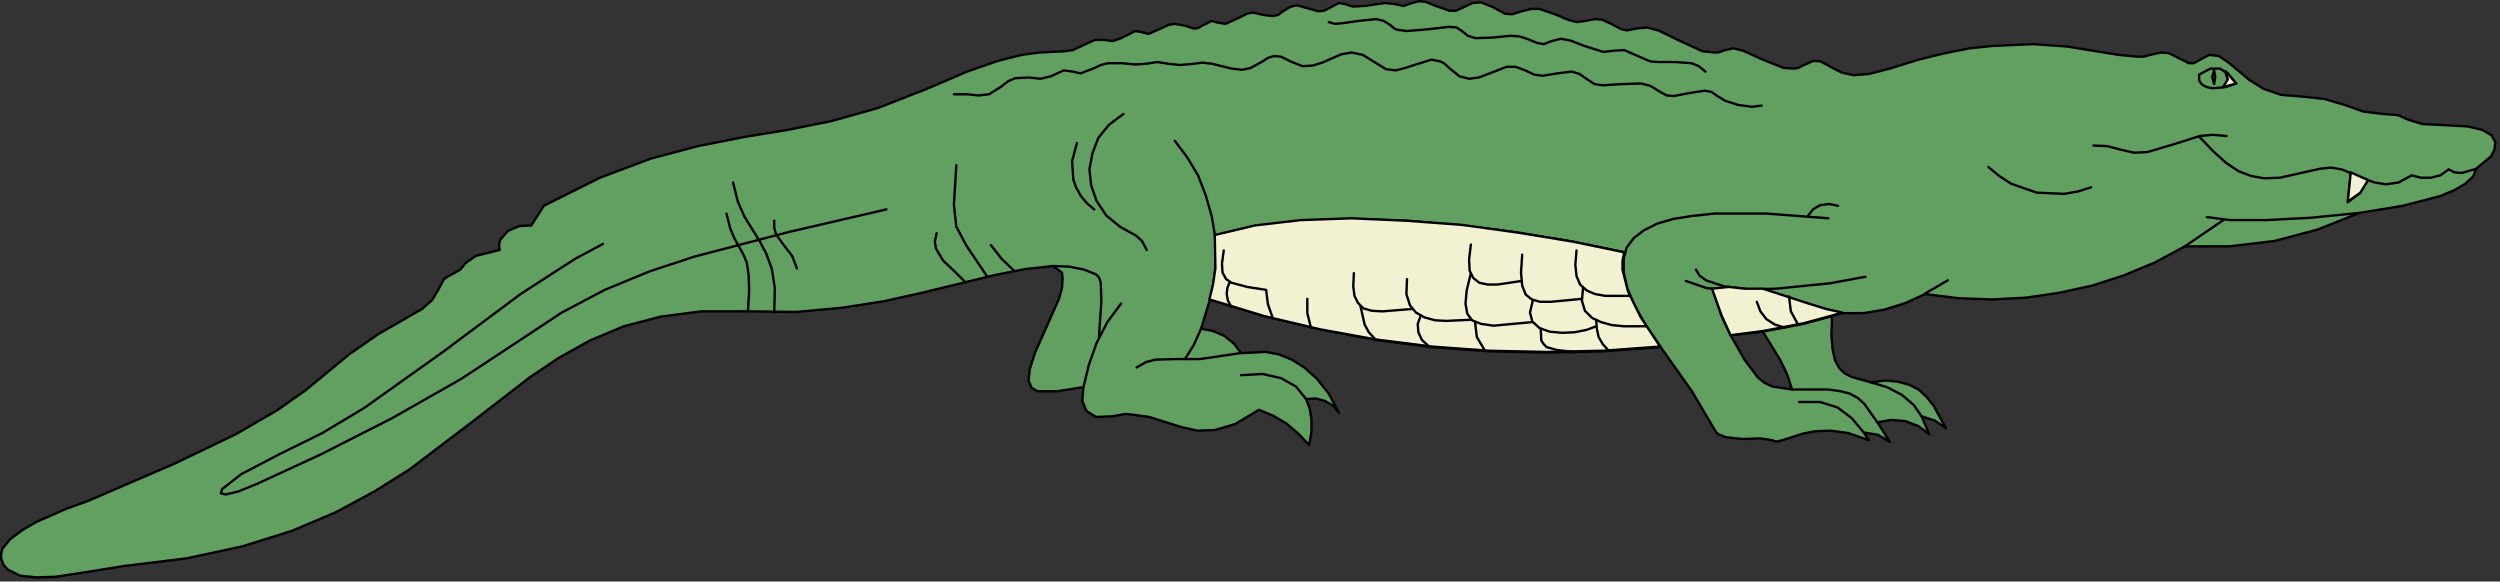 <?xml version="1.0" encoding="UTF-8" standalone="no"?>
<svg
   xmlns:dc="http://purl.org/dc/elements/1.1/"
   xmlns:cc="http://creativecommons.org/ns#"
   xmlns:rdf="http://www.w3.org/1999/02/22-rdf-syntax-ns#"
   xmlns:svg="http://www.w3.org/2000/svg"
   xmlns="http://www.w3.org/2000/svg"
   xmlns:sodipodi="http://sodipodi.sourceforge.net/DTD/sodipodi-0.dtd"
   xmlns:inkscape="http://www.inkscape.org/namespaces/inkscape"
   version="1.0"
   width="73.854mm"
   height="17.18mm"
   id="svg172"
   sodipodi:docname="CS000339.WMF">
  <rect width="100%" height="100%" fill="#333333" stroke="none"/>
  <sodipodi:namedview
     pagecolor="#ffffff"
     bordercolor="#666666"
     borderopacity="1"
     objecttolerance="10"
     gridtolerance="10"
     guidetolerance="10"
     inkscape:pageopacity="0"
     inkscape:pageshadow="2"
     inkscape:window-width="640"
     inkscape:window-height="480"
     id="namedview174" />
  <defs
     id="defs6">
    <clipPath
       clipPathUnits="userSpaceOnUse"
       id="clipWmfPath1">
      <path
         d="M 0,0 L 279,0 L 279,64.8 L 0,64.8 z"
         id="path2" />
    </clipPath>
    <pattern
       id="WMFhbasepattern"
       patternUnits="userSpaceOnUse"
       width="6"
       height="6"
       x="0"
       y="0" />
  </defs>
  <path
     style="fill:#61a061;fill-rule:evenodd;fill-opacity:1;stroke:none;"
     clip-path="url(#clipWmfPath1)"
     d="  M 185.422,38.76   L 179.024,39.226   L 172.692,39.36   L 166.294,39.226   L 159.962,38.76   L 153.63,37.961   L 147.431,36.762   L 141.233,35.297   L 135.101,33.432   L 134.101,36.696   L 135.434,36.962   L 136.701,37.495   L 137.767,38.361   L 138.567,39.426   L 141.3,39.293   L 142.766,39.559   L 144.232,40.159   L 145.632,41.025   L 147.032,42.29   L 148.365,43.955   L 149.498,46.086   L 148.831,45.287   L 147.898,44.754   L 146.898,44.488   L 145.832,44.554   L 146.232,45.62   L 146.432,46.819   L 146.432,48.217   L 146.165,49.682   L 144.965,48.417   L 143.632,47.285   L 142.166,46.419   L 140.566,45.753   L 137.9,47.351   L 135.634,48.017   L 133.701,48.084   L 131.902,47.684   L 128.303,46.552   L 126.37,46.286   L 125.637,46.219   L 124.17,46.486   L 122.371,46.552   L 121.304,45.886   L 120.838,44.754   L 120.971,43.222   L 118.038,43.688   L 115.839,43.688   L 115.172,43.289   L 114.839,42.49   L 114.973,41.224   L 115.572,39.36   L 118.238,33.366   L 118.572,32.167   L 118.638,31.101   L 118.572,30.435   L 117.572,29.703   L 114.506,30.036   L 111.107,30.702   L 103.175,32.633   L 98.71,33.632   L 93.978,34.365   L 88.912,34.831   L 83.513,34.764   L 78.315,34.764   L 73.716,35.364   L 69.65,36.429   L 65.851,38.028   L 62.385,39.959   L 59.119,42.157   L 52.654,47.152   L 45.722,52.413   L 41.79,54.877   L 37.458,57.208   L 32.592,59.272   L 27.06,61.004   L 20.862,62.336   L 13.797,63.202   L 10.531,63.734   L 6.199,64.4   L 4.066,64.467   L 2.199,64.267   L 0.866,63.601   L 0.4,63.069   L 0.133,62.403   L 0.133,61.803   L 0.267,61.27   L 1.133,60.205   L 2.466,59.206   L 4.066,58.273   L 7.398,56.808   L 9.798,55.943   L 19.529,51.747   L 26.327,48.484   L 30.926,45.82   L 34.059,43.622   L 38.991,39.559   L 42.257,37.295   L 47.122,34.498   L 48.255,33.499   L 48.922,32.367   L 49.522,31.235   L 49.921,30.902   L 50.455,30.635   L 51.388,30.102   L 51.988,29.37   L 53.121,28.571   L 55.787,27.905   L 55.72,27.305   L 55.853,26.772   L 56.72,25.774   L 57.986,25.241   L 59.319,25.174   L 60.719,22.976   L 66.984,19.846   L 72.649,17.715   L 77.915,16.317   L 82.98,15.318   L 87.846,14.518   L 92.844,13.519   L 98.043,12.054   L 103.642,9.857   L 107.974,7.992   L 111.44,6.793   L 114.106,6.127   L 116.106,5.861   L 118.838,5.727   L 119.771,5.594   L 120.638,5.195   L 122.237,4.462   L 123.371,4.462   L 124.237,4.595   L 125.17,4.262   L 126.77,3.463   L 127.503,3.596   L 128.236,3.796   L 129.569,3.197   L 130.436,2.797   L 131.102,2.664   L 132.302,2.864   L 133.301,3.197   L 133.768,3.13   L 134.235,2.864   L 135.301,2.331   L 135.968,2.531   L 136.834,2.664   L 138.434,1.931   L 139.233,1.532   L 139.9,1.399   L 141.033,1.665   L 142.099,1.798   L 142.699,1.665   L 143.432,1.132   L 144.166,0.733   L 144.832,0.599   L 146.032,0.932   L 147.231,1.265   L 147.831,1.199   L 148.498,0.866   L 149.498,0.333   L 150.231,0.466   L 151.031,0.733   L 152.364,0.666   L 154.63,0.333   L 155.829,0.466   L 156.696,0.666   L 157.696,0.333   L 158.429,0.133   L 159.162,0.2   L 160.495,0.733   L 161.828,1.199   L 162.561,1.199   L 163.294,0.866   L 164.427,0.333   L 165.361,0.266   L 166.694,0.799   L 168.027,1.532   L 168.826,1.598   L 169.893,1.265   L 170.959,0.999   L 171.892,0.999   L 173.625,1.598   L 175.225,2.264   L 176.091,2.464   L 177.024,2.331   L 178.091,2.131   L 178.891,2.198   L 180.024,2.731   L 181.023,3.263   L 181.69,3.397   L 182.623,3.197   L 183.889,3.064   L 185.156,3.397   L 187.622,4.595   L 190.088,5.727   L 191.354,5.861   L 191.821,5.861   L 192.621,5.594   L 193.554,5.394   L 194.62,5.661   L 196.82,6.66   L 199.152,7.592   L 200.285,7.659   L 200.752,7.592   L 201.419,7.259   L 202.485,6.793   L 203.285,6.86   L 204.751,7.659   L 205.684,8.125   L 206.951,8.391   L 208.683,8.258   L 211.016,7.659   L 214.215,6.66   L 217.215,5.927   L 219.947,5.394   L 222.48,5.128   L 227.012,4.928   L 230.812,5.195   L 236.543,6.127   L 238.61,6.327   L 239.343,6.327   L 240.343,6.06   L 241.342,5.861   L 242.142,5.927   L 243.342,6.527   L 244.408,7.059   L 244.941,7.059   L 245.541,6.726   L 246.674,6.127   L 247.741,6.26   L 248.741,6.926   L 249.874,7.859   L 251.14,8.924   L 252.74,9.923   L 254.672,10.589   L 257.072,10.789   L 259.538,11.055   L 261.804,11.721   L 263.87,12.454   L 266.003,12.72   L 267.736,12.853   L 268.936,13.386   L 270.469,13.852   L 273.135,13.986   L 275.534,14.119   L 277.2,14.518   L 278.2,15.118   L 278.6,15.85   L 278.533,16.65   L 278.134,17.449   L 276.467,18.847   L 276.134,19.713   L 275.268,20.512   L 274.001,21.245   L 272.402,21.911   L 268.269,22.976   L 263.404,23.776   L 258.738,25.64   L 253.939,26.906   L 248.941,27.505   L 243.942,27.505   L 240.609,29.303   L 237.077,30.768   L 233.544,31.901   L 229.878,32.7   L 226.213,33.233   L 222.48,33.432   L 218.681,33.299   L 214.949,32.833   L 212.749,33.832   L 210.416,34.564   L 208.084,34.964   L 205.684,34.964   L 204.551,35.297   L 204.484,37.428   L 204.618,39.027   L 204.884,40.225   L 205.351,41.091   L 205.951,41.69   L 206.751,42.09   L 208.883,42.689   L 210.55,42.49   L 211.949,42.623   L 213.149,42.956   L 214.215,43.489   L 215.082,44.288   L 215.882,45.287   L 217.281,47.818   L 216.015,46.952   L 214.549,46.486   L 215.415,48.484   L 214.149,47.551   L 212.749,47.018   L 211.15,46.885   L 209.617,47.152   L 211.016,49.349   L 209.683,48.55   L 208.084,48.284   L 208.683,49.149   L 206.351,48.35   L 204.351,48.084   L 202.685,48.151   L 201.285,48.417   L 199.219,49.083   L 198.486,49.283   L 198.219,49.283   L 197.886,49.149   L 196.553,48.95   L 194.554,49.016   L 192.687,48.816   L 191.887,48.484   L 191.688,48.35   L 191.421,47.951   L 188.955,43.755   L 185.422,38.76  z    M 193.221,37.428   L 196.82,37.029   L 198.753,40.159   L 199.552,41.824   L 200.086,43.489   L 197.886,43.156   L 197.02,42.756   L 196.286,42.157   L 194.82,40.225   L 193.221,37.428  z   "
     id="path8" />
  <path
     style="fill:none;stroke:#000000;stroke-width:0.267px;stroke-linecap:round;stroke-linejoin:round;stroke-miterlimit:4;stroke-dasharray:none;stroke-opacity:1;"
     clip-path="url(#clipWmfPath1)"
     d="  M 185.422,38.76   L 179.024,39.226   L 172.692,39.36   L 166.294,39.226   L 159.962,38.76   L 153.63,37.961   L 147.431,36.762   L 141.233,35.297   L 135.101,33.432   L 134.101,36.696   L 135.434,36.962   L 136.701,37.495   L 137.767,38.361   L 138.567,39.426   L 141.3,39.293   L 142.766,39.559   L 144.232,40.159   L 145.632,41.025   L 147.032,42.29   L 148.365,43.955   L 149.498,46.086   L 148.831,45.287   L 147.898,44.754   L 146.898,44.488   L 145.832,44.554   L 146.232,45.62   L 146.432,46.819   L 146.432,48.217   L 146.165,49.682   L 144.965,48.417   L 143.632,47.285   L 142.166,46.419   L 140.566,45.753   L 137.9,47.351   L 135.634,48.017   L 133.701,48.084   L 131.902,47.684   L 128.303,46.552   L 126.37,46.286   L 125.637,46.219   L 124.17,46.486   L 122.371,46.552   L 121.304,45.886   L 120.838,44.754   L 120.971,43.222   L 118.038,43.688   L 115.839,43.688   L 115.172,43.289   L 114.839,42.49   L 114.973,41.224   L 115.572,39.36   L 118.238,33.366   L 118.572,32.167   L 118.638,31.101   L 118.572,30.435   L 117.572,29.703   L 114.506,30.036   L 111.107,30.702   L 103.175,32.633   L 98.71,33.632   L 93.978,34.365   L 88.912,34.831   L 83.513,34.764   L 78.315,34.764   L 73.716,35.364   L 69.65,36.429   L 65.851,38.028   L 62.385,39.959   L 59.119,42.157   L 52.654,47.152   L 45.722,52.413   L 41.79,54.877   L 37.458,57.208   L 32.592,59.272   L 27.06,61.004   L 20.862,62.336   L 13.797,63.202   L 10.531,63.734   L 6.199,64.4   L 4.066,64.467   L 2.199,64.267   L 0.866,63.601   L 0.4,63.069   L 0.133,62.403   L 0.133,61.803   L 0.267,61.27   L 1.133,60.205   L 2.466,59.206   L 4.066,58.273   L 7.398,56.808   L 9.798,55.943   L 19.529,51.747   L 26.327,48.484   L 30.926,45.82   L 34.059,43.622   L 38.991,39.559   L 42.257,37.295   L 47.122,34.498   L 48.255,33.499   L 48.922,32.367   L 49.522,31.235   L 49.921,30.902   L 50.455,30.635   L 51.388,30.102   L 51.988,29.37   L 53.121,28.571   L 55.787,27.905   L 55.72,27.305   L 55.853,26.772   L 56.72,25.774   L 57.986,25.241   L 59.319,25.174   L 60.719,22.976   L 66.984,19.846   L 72.649,17.715   L 77.915,16.317   L 82.98,15.318   L 87.846,14.518   L 92.844,13.519   L 98.043,12.054   L 103.642,9.857   L 107.974,7.992   L 111.44,6.793   L 114.106,6.127   L 116.106,5.861   L 118.838,5.727   L 119.771,5.594   L 120.638,5.195   L 122.237,4.462   L 123.371,4.462   L 124.237,4.595   L 125.17,4.262   L 126.77,3.463   L 127.503,3.596   L 128.236,3.796   L 129.569,3.197   L 130.436,2.797   L 131.102,2.664   L 132.302,2.864   L 133.301,3.197   L 133.768,3.13   L 134.235,2.864   L 135.301,2.331   L 135.968,2.531   L 136.834,2.664   L 138.434,1.931   L 139.233,1.532   L 139.9,1.399   L 141.033,1.665   L 142.099,1.798   L 142.699,1.665   L 143.432,1.132   L 144.166,0.733   L 144.832,0.599   L 146.032,0.932   L 147.231,1.265   L 147.831,1.199   L 148.498,0.866   L 149.498,0.333   L 150.231,0.466   L 151.031,0.733   L 152.364,0.666   L 154.63,0.333   L 155.829,0.466   L 156.696,0.666   L 157.696,0.333   L 158.429,0.133   L 159.162,0.2   L 160.495,0.733   L 161.828,1.199   L 162.561,1.199   L 163.294,0.866   L 164.427,0.333   L 165.361,0.266   L 166.694,0.799   L 168.027,1.532   L 168.826,1.598   L 169.893,1.265   L 170.959,0.999   L 171.892,0.999   L 173.625,1.598   L 175.225,2.264   L 176.091,2.464   L 177.024,2.331   L 178.091,2.131   L 178.891,2.198   L 180.024,2.731   L 181.023,3.263   L 181.69,3.397   L 182.623,3.197   L 183.889,3.064   L 185.156,3.397   L 187.622,4.595   L 190.088,5.727   L 191.354,5.861   L 191.821,5.861   L 192.621,5.594   L 193.554,5.394   L 194.62,5.661   L 196.82,6.66   L 199.152,7.592   L 200.285,7.659   L 200.752,7.592   L 201.419,7.259   L 202.485,6.793   L 203.285,6.86   L 204.751,7.659   L 205.684,8.125   L 206.951,8.391   L 208.683,8.258   L 211.016,7.659   L 214.215,6.66   L 217.215,5.927   L 219.947,5.394   L 222.48,5.128   L 227.012,4.928   L 230.812,5.195   L 236.543,6.127   L 238.61,6.327   L 239.343,6.327   L 240.343,6.06   L 241.342,5.861   L 242.142,5.927   L 243.342,6.527   L 244.408,7.059   L 244.941,7.059   L 245.541,6.726   L 246.674,6.127   L 247.741,6.26   L 248.741,6.926   L 249.874,7.859   L 251.14,8.924   L 252.74,9.923   L 254.672,10.589   L 257.072,10.789   L 259.538,11.055   L 261.804,11.721   L 263.87,12.454   L 266.003,12.72   L 267.736,12.853   L 268.936,13.386   L 270.469,13.852   L 273.135,13.986   L 275.534,14.119   L 277.2,14.518   L 278.2,15.118   L 278.6,15.85   L 278.533,16.65   L 278.134,17.449   L 276.467,18.847   L 276.134,19.713   L 275.268,20.512   L 274.001,21.245   L 272.402,21.911   L 268.269,22.976   L 263.404,23.776   L 258.738,25.64   L 253.939,26.906   L 248.941,27.505   L 243.942,27.505   L 240.609,29.303   L 237.077,30.768   L 233.544,31.901   L 229.878,32.7   L 226.213,33.233   L 222.48,33.432   L 218.681,33.299   L 214.949,32.833   L 212.749,33.832   L 210.416,34.564   L 208.084,34.964   L 205.684,34.964   L 204.551,35.297   L 204.484,37.428   L 204.618,39.027   L 204.884,40.225   L 205.351,41.091   L 205.951,41.69   L 206.751,42.09   L 208.883,42.689   L 210.55,42.49   L 211.949,42.623   L 213.149,42.956   L 214.215,43.489   L 215.082,44.288   L 215.882,45.287   L 217.281,47.818   L 216.015,46.952   L 214.549,46.486   L 215.415,48.484   L 214.149,47.551   L 212.749,47.018   L 211.15,46.885   L 209.617,47.152   L 211.016,49.349   L 209.683,48.55   L 208.084,48.284   L 208.683,49.149   L 206.351,48.35   L 204.351,48.084   L 202.685,48.151   L 201.285,48.417   L 199.219,49.083   L 198.486,49.283   L 198.219,49.283   L 197.886,49.149   L 196.553,48.95   L 194.554,49.016   L 192.687,48.816   L 191.887,48.484   L 191.688,48.35   L 191.421,47.951   L 188.955,43.755   L 185.422,38.76  z "
     id="path10" />
  <path
     style="fill:none;stroke:#000000;stroke-width:0.267px;stroke-linecap:round;stroke-linejoin:round;stroke-miterlimit:4;stroke-dasharray:none;stroke-opacity:1;"
     clip-path="url(#clipWmfPath1)"
     d="  M 193.221,37.428   L 196.82,37.029   L 198.753,40.159   L 199.552,41.824   L 200.086,43.489   L 197.886,43.156   L 197.02,42.756   L 196.286,42.157   L 194.82,40.225   L 193.221,37.428  z "
     id="path12" />
  <path
     style="fill:none;stroke:#000000;stroke-width:0.267px;stroke-linecap:round;stroke-linejoin:round;stroke-miterlimit:4;stroke-dasharray:none;stroke-opacity:1;"
     clip-path="url(#clipWmfPath1)"
     d="  M 200.086,43.489   L 204.151,43.489   L 205.551,43.688   L 206.551,43.955   L 207.417,44.421   L 208.15,45.087   L 209.617,47.152  "
     id="path14" />
  <path
     style="fill:none;stroke:#000000;stroke-width:0.267px;stroke-linecap:round;stroke-linejoin:round;stroke-miterlimit:4;stroke-dasharray:none;stroke-opacity:1;"
     clip-path="url(#clipWmfPath1)"
     d="  M 214.549,46.486   L 213.682,45.22   L 212.349,44.088   L 210.683,43.222   L 208.883,42.689  "
     id="path16" />
  <path
     style="fill:none;stroke:#000000;stroke-width:0.267px;stroke-linecap:round;stroke-linejoin:round;stroke-miterlimit:4;stroke-dasharray:none;stroke-opacity:1;"
     clip-path="url(#clipWmfPath1)"
     d="  M 208.084,48.284   L 206.751,46.685   L 205.151,45.487   L 203.218,44.887   L 200.885,44.887  "
     id="path18" />
  <path
     style="fill:none;stroke:#000000;stroke-width:0.267px;stroke-linecap:round;stroke-linejoin:round;stroke-miterlimit:4;stroke-dasharray:none;stroke-opacity:1;"
     clip-path="url(#clipWmfPath1)"
     d="  M 217.481,31.301   L 214.949,32.766  "
     id="path20" />
  <path
     style="fill:none;stroke:#000000;stroke-width:0.267px;stroke-linecap:round;stroke-linejoin:round;stroke-miterlimit:4;stroke-dasharray:none;stroke-opacity:1;"
     clip-path="url(#clipWmfPath1)"
     d="  M 204.551,35.297   L 201.352,36.163   L 196.82,37.029  "
     id="path22" />
  <path
     style="fill:none;stroke:#000000;stroke-width:0.267px;stroke-linecap:round;stroke-linejoin:round;stroke-miterlimit:4;stroke-dasharray:none;stroke-opacity:1;"
     clip-path="url(#clipWmfPath1)"
     d="  M 193.221,37.428   L 192.221,35.297   L 191.221,32.3  "
     id="path24" />
  <path
     style="fill:none;stroke:#000000;stroke-width:0.267px;stroke-linecap:round;stroke-linejoin:round;stroke-miterlimit:4;stroke-dasharray:none;stroke-opacity:1;"
     clip-path="url(#clipWmfPath1)"
     d="  M 188.222,31.368   L 190.554,32.167   L 191.821,32.3   L 192.287,32.3   L 193.021,32.034  "
     id="path26" />
  <path
     style="fill:none;stroke:#000000;stroke-width:0.267px;stroke-linecap:round;stroke-linejoin:round;stroke-miterlimit:4;stroke-dasharray:none;stroke-opacity:1;"
     clip-path="url(#clipWmfPath1)"
     d="  M 208.284,30.902   L 204.285,31.634   L 198.286,32.234   L 195.22,32.3   L 192.487,31.967   L 190.488,31.301   L 189.755,30.768   L 189.355,30.102  "
     id="path28" />
  <path
     style="fill:none;stroke:#000000;stroke-width:0.267px;stroke-linecap:round;stroke-linejoin:round;stroke-miterlimit:4;stroke-dasharray:none;stroke-opacity:1;"
     clip-path="url(#clipWmfPath1)"
     d="  M 185.422,38.76   L 183.756,36.296   L 182.49,34.098   L 181.69,32.167   L 181.29,30.435   L 181.29,28.904   L 181.623,27.638   L 182.423,26.573   L 183.556,25.707   L 185.022,24.974   L 186.822,24.442   L 188.955,24.109   L 191.421,23.842   L 197.22,23.842   L 204.151,24.375  "
     id="path30" />
  <path
     style="fill:none;stroke:#000000;stroke-width:0.267px;stroke-linecap:round;stroke-linejoin:round;stroke-miterlimit:4;stroke-dasharray:none;stroke-opacity:1;"
     clip-path="url(#clipWmfPath1)"
     d="  M 205.218,22.976   L 204.218,22.777   L 203.218,22.91   L 202.418,23.376   L 201.818,24.175  "
     id="path32" />
  <path
     style="fill:none;stroke:#000000;stroke-width:0.267px;stroke-linecap:round;stroke-linejoin:round;stroke-miterlimit:4;stroke-dasharray:none;stroke-opacity:1;"
     clip-path="url(#clipWmfPath1)"
     d="  M 181.357,28.171   L 175.558,26.972   L 169.493,25.973   L 163.228,25.174   L 157.029,24.641   L 150.964,24.442   L 145.299,24.641   L 140.1,25.241   L 135.634,26.306  "
     id="path34" />
  <path
     style="fill:none;stroke:#000000;stroke-width:0.267px;stroke-linecap:round;stroke-linejoin:round;stroke-miterlimit:4;stroke-dasharray:none;stroke-opacity:1;"
     clip-path="url(#clipWmfPath1)"
     d="  M 135.101,33.432   L 135.568,31.235   L 135.768,28.97   L 135.701,26.573   L 135.301,24.175   L 134.635,21.844   L 133.768,19.58   L 132.568,17.582   L 131.169,15.717  "
     id="path36" />
  <path
     style="fill:none;stroke:#000000;stroke-width:0.267px;stroke-linecap:round;stroke-linejoin:round;stroke-miterlimit:4;stroke-dasharray:none;stroke-opacity:1;"
     clip-path="url(#clipWmfPath1)"
     d="  M 125.437,12.72   L 123.837,13.919   L 122.637,15.384   L 121.971,17.116   L 121.638,18.914   L 121.838,20.712   L 122.437,22.444   L 123.504,24.042   L 125.037,25.307   L 126.836,26.306   L 127.503,26.906   L 128.036,27.905  "
     id="path38" />
  <path
     style="fill:none;stroke:#000000;stroke-width:0.267px;stroke-linecap:round;stroke-linejoin:round;stroke-miterlimit:4;stroke-dasharray:none;stroke-opacity:1;"
     clip-path="url(#clipWmfPath1)"
     d="  M 125.17,33.898   L 123.637,35.963   L 122.437,38.294   L 121.571,40.758   L 120.971,43.222  "
     id="path40" />
  <path
     style="fill:none;stroke:#000000;stroke-width:0.267px;stroke-linecap:round;stroke-linejoin:round;stroke-miterlimit:4;stroke-dasharray:none;stroke-opacity:1;"
     clip-path="url(#clipWmfPath1)"
     d="  M 145.832,44.554   L 144.699,43.156   L 143.032,42.223   L 140.966,41.757   L 138.567,41.89  "
     id="path42" />
  <path
     style="fill:none;stroke:#000000;stroke-width:0.267px;stroke-linecap:round;stroke-linejoin:round;stroke-miterlimit:4;stroke-dasharray:none;stroke-opacity:1;"
     clip-path="url(#clipWmfPath1)"
     d="  M 138.5,39.426   L 133.968,40.092   L 131.035,40.092   L 128.969,40.159   L 127.969,40.425   L 126.903,41.025  "
     id="path44" />
  <path
     style="fill:none;stroke:#000000;stroke-width:0.267px;stroke-linecap:round;stroke-linejoin:round;stroke-miterlimit:4;stroke-dasharray:none;stroke-opacity:1;"
     clip-path="url(#clipWmfPath1)"
     d="  M 134.101,36.696   L 133.301,38.494   L 132.302,40.092  "
     id="path46" />
  <path
     style="fill:none;stroke:#000000;stroke-width:0.267px;stroke-linecap:round;stroke-linejoin:round;stroke-miterlimit:4;stroke-dasharray:none;stroke-opacity:1;"
     clip-path="url(#clipWmfPath1)"
     d="  M 122.704,37.561   L 122.971,33.632   L 122.904,31.568   L 122.704,30.968   L 122.371,30.635   L 121.038,30.102   L 119.371,29.769   L 117.572,29.703  "
     id="path48" />
  <path
     style="fill:none;stroke:#000000;stroke-width:0.267px;stroke-linecap:round;stroke-linejoin:round;stroke-miterlimit:4;stroke-dasharray:none;stroke-opacity:1;"
     clip-path="url(#clipWmfPath1)"
     d="  M 122.171,23.376   L 121.371,22.71   L 120.704,21.911   L 120.171,20.978   L 119.838,20.046   L 119.705,17.982   L 120.238,15.984  "
     id="path50" />
  <path
     style="fill:none;stroke:#000000;stroke-width:0.267px;stroke-linecap:round;stroke-linejoin:round;stroke-miterlimit:4;stroke-dasharray:none;stroke-opacity:1;"
     clip-path="url(#clipWmfPath1)"
     d="  M 110.64,27.372   L 111.84,28.904   L 113.24,30.236  "
     id="path52" />
  <path
     style="fill:none;stroke:#000000;stroke-width:0.267px;stroke-linecap:round;stroke-linejoin:round;stroke-miterlimit:4;stroke-dasharray:none;stroke-opacity:1;"
     clip-path="url(#clipWmfPath1)"
     d="  M 110.24,30.902   L 107.908,27.438   L 106.774,25.307   L 106.508,22.843   L 106.774,18.448  "
     id="path54" />
  <path
     style="fill:none;stroke:#000000;stroke-width:0.267px;stroke-linecap:round;stroke-linejoin:round;stroke-miterlimit:4;stroke-dasharray:none;stroke-opacity:1;"
     clip-path="url(#clipWmfPath1)"
     d="  M 104.575,26.04   L 104.375,26.972   L 104.508,27.771   L 105.308,29.103   L 106.575,30.302   L 107.774,31.501  "
     id="path56" />
  <path
     style="fill:none;stroke:#000000;stroke-width:0.267px;stroke-linecap:round;stroke-linejoin:round;stroke-miterlimit:4;stroke-dasharray:none;stroke-opacity:1;"
     clip-path="url(#clipWmfPath1)"
     d="  M 98.976,23.376   L 88.046,25.907   L 77.581,28.637   L 72.516,30.302   L 67.517,32.367   L 62.718,34.897   L 57.986,38.028   L 51.521,42.29   L 43.79,46.685   L 35.791,50.748   L 28.726,54.011   L 26.594,54.877   L 25.194,55.21   L 24.661,55.077   L 24.794,54.611   L 26.927,52.946   L 31.126,50.748   L 35.991,48.35   L 40.657,45.553   L 49.455,39.293   L 58.119,32.833   L 62.652,29.903   L 64.318,28.837   L 67.317,27.239  "
     id="path58" />
  <path
     style="fill:none;stroke:#000000;stroke-width:0.267px;stroke-linecap:round;stroke-linejoin:round;stroke-miterlimit:4;stroke-dasharray:none;stroke-opacity:1;"
     clip-path="url(#clipWmfPath1)"
     d="  M 81.114,23.842   L 81.514,25.441   L 81.98,26.573   L 82.98,28.371   L 83.38,29.303   L 83.58,30.635   L 83.647,32.367   L 83.513,34.764  "
     id="path60" />
  <path
     style="fill:none;stroke:#000000;stroke-width:0.267px;stroke-linecap:round;stroke-linejoin:round;stroke-miterlimit:4;stroke-dasharray:none;stroke-opacity:1;"
     clip-path="url(#clipWmfPath1)"
     d="  M 86.446,34.897   L 86.513,32.167   L 86.179,30.036   L 85.58,28.371   L 84.846,26.972   L 83.113,24.175   L 82.38,22.51   L 81.847,20.379  "
     id="path62" />
  <path
     style="fill:none;stroke:#000000;stroke-width:0.267px;stroke-linecap:round;stroke-linejoin:round;stroke-miterlimit:4;stroke-dasharray:none;stroke-opacity:1;"
     clip-path="url(#clipWmfPath1)"
     d="  M 86.446,24.641   L 86.446,25.441   L 86.646,26.173   L 87.512,27.372   L 88.446,28.571   L 88.979,29.969  "
     id="path64" />
  <path
     style="fill:none;stroke:#000000;stroke-width:0.267px;stroke-linecap:round;stroke-linejoin:round;stroke-miterlimit:4;stroke-dasharray:none;stroke-opacity:1;"
     clip-path="url(#clipWmfPath1)"
     d="  M 106.508,10.523   L 107.974,10.523   L 109.241,10.656   L 110.44,10.523   L 111.707,9.723   L 112.573,9.057   L 113.373,8.724   L 114.906,8.658   L 116.172,8.791   L 117.305,8.525   L 118.772,7.859   L 119.771,7.992   L 120.638,8.192   L 122.038,7.659   L 122.904,7.259   L 123.704,7.059   L 125.303,7.059   L 126.703,7.193   L 127.903,7.126   L 129.236,6.926   L 130.502,7.126   L 131.769,7.259   L 133.235,7.126   L 134.235,6.993   L 135.368,7.126   L 137.5,7.659   L 138.7,7.792   L 139.633,7.592   L 140.966,6.86   L 141.566,6.46   L 142.233,6.26   L 143.032,6.327   L 144.099,6.86   L 145.432,7.392   L 146.565,7.326   L 147.631,6.993   L 148.698,6.527   L 149.764,6.06   L 150.897,5.861   L 152.164,6.127   L 153.563,6.993   L 154.763,7.725   L 155.829,7.859   L 156.896,7.592   L 157.896,7.259   L 159.828,6.66   L 160.828,6.86   L 161.228,7.059   L 161.895,7.659   L 162.961,8.525   L 164.027,8.791   L 165.094,8.658   L 166.16,8.258   L 168.226,7.459   L 169.226,7.459   L 170.293,7.859   L 171.292,8.325   L 172.226,8.458   L 173.892,8.192   L 175.491,7.992   L 176.358,8.258   L 177.224,8.858   L 178.024,9.39   L 178.957,9.524   L 181.023,9.39   L 183.223,9.324   L 184.289,9.59   L 185.356,10.256   L 186.089,10.656   L 186.889,10.722   L 188.622,10.389   L 190.355,10.123   L 191.088,10.256   L 191.754,10.722   L 192.621,11.255   L 194.087,11.721   L 195.62,11.921   L 196.686,11.788  "
     id="path66" />
  <path
     style="fill:none;stroke:#000000;stroke-width:0.267px;stroke-linecap:round;stroke-linejoin:round;stroke-miterlimit:4;stroke-dasharray:none;stroke-opacity:1;"
     clip-path="url(#clipWmfPath1)"
     d="  M 190.421,7.992   L 189.688,7.392   L 188.888,7.059   L 187.022,6.926   L 185.156,6.926   L 184.289,6.86   L 183.489,6.527   L 181.357,5.594   L 180.157,5.661   L 179.024,5.794   L 176.891,5.128   L 175.358,4.529   L 174.292,4.329   L 173.225,4.595   L 172.359,4.928   L 171.626,4.795   L 170.493,4.329   L 169.626,4.062   L 168.626,3.996   L 166.627,4.196   L 164.761,4.262   L 163.894,3.996   L 163.228,3.463   L 162.628,3.064   L 161.761,2.997   L 159.495,3.263   L 157.096,3.463   L 156.029,3.33   L 155.696,3.197   L 155.23,2.797   L 154.496,2.331   L 153.63,2.131   L 151.697,2.331   L 149.831,2.597   L 149.031,2.664   L 148.365,2.464  "
     id="path68" />
  <path
     style="fill:none;stroke:#000000;stroke-width:0.267px;stroke-linecap:round;stroke-linejoin:round;stroke-miterlimit:4;stroke-dasharray:none;stroke-opacity:1;"
     clip-path="url(#clipWmfPath1)"
     d="  M 136.701,27.971   L 136.501,29.436   L 136.567,30.502   L 136.901,31.235   L 137.5,31.634   L 139.233,32.034   L 141.433,32.367   L 141.633,34.032   L 142.099,35.563  "
     id="path70" />
  <path
     style="fill:none;stroke:#000000;stroke-width:0.267px;stroke-linecap:round;stroke-linejoin:round;stroke-miterlimit:4;stroke-dasharray:none;stroke-opacity:1;"
     clip-path="url(#clipWmfPath1)"
     d="  M 137.5,34.231   L 137.167,33.566   L 137.034,32.9   L 137.101,32.167   L 137.301,31.501  "
     id="path72" />
  <path
     style="fill:none;stroke:#000000;stroke-width:0.267px;stroke-linecap:round;stroke-linejoin:round;stroke-miterlimit:4;stroke-dasharray:none;stroke-opacity:1;"
     clip-path="url(#clipWmfPath1)"
     d="  M 145.965,33.432   L 145.965,35.031   L 146.432,36.562  "
     id="path74" />
  <path
     style="fill:none;stroke:#000000;stroke-width:0.267px;stroke-linecap:round;stroke-linejoin:round;stroke-miterlimit:4;stroke-dasharray:none;stroke-opacity:1;"
     clip-path="url(#clipWmfPath1)"
     d="  M 151.231,30.502   L 151.297,33.099   L 151.63,33.898   L 151.83,34.165   L 152.297,34.431   L 153.163,34.764   L 154.363,34.831   L 157.696,34.564  "
     id="path76" />
  <path
     style="fill:none;stroke:#000000;stroke-width:0.267px;stroke-linecap:round;stroke-linejoin:round;stroke-miterlimit:4;stroke-dasharray:none;stroke-opacity:1;"
     clip-path="url(#clipWmfPath1)"
     d="  M 151.897,34.231   L 152.364,36.296   L 152.897,37.162   L 153.563,37.961  "
     id="path78" />
  <path
     style="fill:none;stroke:#000000;stroke-width:0.267px;stroke-linecap:round;stroke-linejoin:round;stroke-miterlimit:4;stroke-dasharray:none;stroke-opacity:1;"
     clip-path="url(#clipWmfPath1)"
     d="  M 157.096,31.235   L 157.096,32.9   L 157.429,34.165   L 158.096,34.964   L 159.095,35.497   L 160.228,35.763   L 161.561,35.83   L 164.294,35.697  "
     id="path80" />
  <path
     style="fill:none;stroke:#000000;stroke-width:0.267px;stroke-linecap:round;stroke-linejoin:round;stroke-miterlimit:4;stroke-dasharray:none;stroke-opacity:1;"
     clip-path="url(#clipWmfPath1)"
     d="  M 158.629,35.297   L 158.296,36.229   L 158.362,37.162   L 158.762,38.028   L 159.495,38.694  "
     id="path82" />
  <path
     style="fill:none;stroke:#000000;stroke-width:0.267px;stroke-linecap:round;stroke-linejoin:round;stroke-miterlimit:4;stroke-dasharray:none;stroke-opacity:1;"
     clip-path="url(#clipWmfPath1)"
     d="  M 164.227,27.305   L 164.027,29.037   L 164.161,30.236   L 164.561,31.101   L 165.227,31.568   L 166.16,31.767   L 167.227,31.767   L 169.893,31.368  "
     id="path84" />
  <path
     style="fill:none;stroke:#000000;stroke-width:0.267px;stroke-linecap:round;stroke-linejoin:round;stroke-miterlimit:4;stroke-dasharray:none;stroke-opacity:1;"
     clip-path="url(#clipWmfPath1)"
     d="  M 164.227,30.502   L 163.761,32.433   L 163.628,33.965   L 163.828,35.031   L 164.361,35.83   L 165.361,36.229   L 166.76,36.363   L 171.092,35.963  "
     id="path86" />
  <path
     style="fill:none;stroke:#000000;stroke-width:0.267px;stroke-linecap:round;stroke-linejoin:round;stroke-miterlimit:4;stroke-dasharray:none;stroke-opacity:1;"
     clip-path="url(#clipWmfPath1)"
     d="  M 164.761,35.963   L 164.694,36.829   L 164.894,37.695   L 165.76,39.16  "
     id="path88" />
  <path
     style="fill:none;stroke:#000000;stroke-width:0.267px;stroke-linecap:round;stroke-linejoin:round;stroke-miterlimit:4;stroke-dasharray:none;stroke-opacity:1;"
     clip-path="url(#clipWmfPath1)"
     d="  M 169.959,28.504   L 170.026,31.967   L 170.426,32.9   L 170.559,33.166   L 171.026,33.499   L 171.959,33.699   L 173.225,33.765   L 176.624,33.432  "
     id="path90" />
  <path
     style="fill:none;stroke:#000000;stroke-width:0.267px;stroke-linecap:round;stroke-linejoin:round;stroke-miterlimit:4;stroke-dasharray:none;stroke-opacity:1;"
     clip-path="url(#clipWmfPath1)"
     d="  M 171.159,33.566   L 170.826,34.964   L 171.092,35.963   L 171.892,36.696   L 173.025,37.095   L 174.425,37.228   L 175.825,37.162   L 177.158,36.895   L 178.224,36.496  "
     id="path92" />
  <path
     style="fill:none;stroke:#000000;stroke-width:0.267px;stroke-linecap:round;stroke-linejoin:round;stroke-miterlimit:4;stroke-dasharray:none;stroke-opacity:1;"
     clip-path="url(#clipWmfPath1)"
     d="  M 172.026,36.762   L 172.092,38.094   L 172.359,38.494   L 172.692,38.827   L 173.892,39.16   L 175.758,39.36  "
     id="path94" />
  <path
     style="fill:none;stroke:#000000;stroke-width:0.267px;stroke-linecap:round;stroke-linejoin:round;stroke-miterlimit:4;stroke-dasharray:none;stroke-opacity:1;"
     clip-path="url(#clipWmfPath1)"
     d="  M 176.091,27.971   L 175.891,29.57   L 176.025,30.835   L 176.491,31.767   L 177.158,32.433   L 179.224,33.099   L 182.023,33.099  "
     id="path96" />
  <path
     style="fill:none;stroke:#000000;stroke-width:0.267px;stroke-linecap:round;stroke-linejoin:round;stroke-miterlimit:4;stroke-dasharray:none;stroke-opacity:1;"
     clip-path="url(#clipWmfPath1)"
     d="  M 176.758,32.167   L 176.624,33.632   L 177.024,34.764   L 177.758,35.563   L 178.824,36.03   L 180.024,36.363   L 181.29,36.496   L 183.823,36.496  "
     id="path98" />
  <path
     style="fill:none;stroke:#000000;stroke-width:0.267px;stroke-linecap:round;stroke-linejoin:round;stroke-miterlimit:4;stroke-dasharray:none;stroke-opacity:1;"
     clip-path="url(#clipWmfPath1)"
     d="  M 178.224,35.83   L 178.291,36.762   L 178.557,37.695   L 178.957,38.494   L 179.624,39.16  "
     id="path100" />
  <path
     style="fill:none;stroke:#000000;stroke-width:0.267px;stroke-linecap:round;stroke-linejoin:round;stroke-miterlimit:4;stroke-dasharray:none;stroke-opacity:1;"
     clip-path="url(#clipWmfPath1)"
     d="  M 196.82,32.3   L 201.952,33.965   L 203.885,34.564   L 205.684,34.964  "
     id="path102" />
  <path
     style="fill:none;stroke:#000000;stroke-width:0.267px;stroke-linecap:round;stroke-linejoin:round;stroke-miterlimit:4;stroke-dasharray:none;stroke-opacity:1;"
     clip-path="url(#clipWmfPath1)"
     d="  M 200.752,36.296   L 199.952,34.831   L 199.752,33.166  "
     id="path104" />
  <path
     style="fill:none;stroke:#000000;stroke-width:0.267px;stroke-linecap:round;stroke-linejoin:round;stroke-miterlimit:4;stroke-dasharray:none;stroke-opacity:1;"
     clip-path="url(#clipWmfPath1)"
     d="  M 196.153,33.765   L 196.553,34.831   L 197.22,35.697   L 198.153,36.296   L 199.219,36.562  "
     id="path106" />
  <path
     style="fill:none;stroke:#000000;stroke-width:0.267px;stroke-linecap:round;stroke-linejoin:round;stroke-miterlimit:4;stroke-dasharray:none;stroke-opacity:1;"
     clip-path="url(#clipWmfPath1)"
     d="  M 233.478,20.912   L 232.011,21.378   L 230.478,21.644   L 227.412,21.511   L 224.546,20.512   L 223.213,19.646   L 222.014,18.648  "
     id="path108" />
  <path
     style="fill:none;stroke:#000000;stroke-width:0.267px;stroke-linecap:round;stroke-linejoin:round;stroke-miterlimit:4;stroke-dasharray:none;stroke-opacity:1;"
     clip-path="url(#clipWmfPath1)"
     d="  M 233.744,16.25   L 235.277,16.317   L 236.81,16.716   L 238.276,17.049   L 239.743,16.983   L 242.675,16.117   L 245.608,15.184   L 247.074,15.051   L 248.607,15.184  "
     id="path110" />
  <path
     style="fill:none;stroke:#000000;stroke-width:0.267px;stroke-linecap:round;stroke-linejoin:round;stroke-miterlimit:4;stroke-dasharray:none;stroke-opacity:1;"
     clip-path="url(#clipWmfPath1)"
     d="  M 245.541,15.251   L 247.141,16.916   L 248.541,18.181   L 249.94,19.114   L 251.34,19.646   L 252.806,19.913   L 254.539,19.846   L 259.005,18.847   L 260.271,18.714   L 261.471,18.914   L 263.87,19.913   L 265.137,20.379   L 266.403,20.579   L 267.803,20.379   L 269.269,19.58   L 270.335,19.846   L 271.402,19.846   L 272.468,19.58   L 273.401,18.914   L 274.068,19.247   L 274.868,19.313   L 276.467,18.847  "
     id="path112" />
  <path
     style="fill:none;stroke:#000000;stroke-width:0.267px;stroke-linecap:round;stroke-linejoin:round;stroke-miterlimit:4;stroke-dasharray:none;stroke-opacity:1;"
     clip-path="url(#clipWmfPath1)"
     d="  M 264.337,20.179   L 263.47,21.578   L 262.137,22.577   L 262.471,19.313  "
     id="path114" />
  <path
     style="fill:none;stroke:#000000;stroke-width:0.267px;stroke-linecap:round;stroke-linejoin:round;stroke-miterlimit:4;stroke-dasharray:none;stroke-opacity:1;"
     clip-path="url(#clipWmfPath1)"
     d="  M 263.404,23.776   L 258.072,24.308   L 253.073,24.575   L 249.007,24.575   L 246.408,24.242  "
     id="path116" />
  <path
     style="fill:none;stroke:#000000;stroke-width:0.267px;stroke-linecap:round;stroke-linejoin:round;stroke-miterlimit:4;stroke-dasharray:none;stroke-opacity:1;"
     clip-path="url(#clipWmfPath1)"
     d="  M 248.341,24.508   L 243.942,27.505  "
     id="path118" />
  <path
     style="fill:none;stroke:#000000;stroke-width:0.267px;stroke-linecap:round;stroke-linejoin:round;stroke-miterlimit:4;stroke-dasharray:none;stroke-opacity:1;"
     clip-path="url(#clipWmfPath1)"
     d="  M 245.541,8.325   L 246.808,7.659   L 247.874,7.659   L 248.807,8.258   L 249.674,9.324   L 248.474,9.723   L 247.008,9.857   L 246.408,9.723   L 245.875,9.457   L 245.541,8.991   L 245.541,8.325  z "
     id="path120" />
  <path
     style="fill:none;stroke:#000000;stroke-width:0.267px;stroke-linecap:round;stroke-linejoin:round;stroke-miterlimit:4;stroke-dasharray:none;stroke-opacity:1;"
     clip-path="url(#clipWmfPath1)"
     d="  M 248.474,7.992   L 248.741,8.924   L 248.541,9.39   L 248.207,9.723  "
     id="path122" />
  <path
     style="fill:none;stroke:#000000;stroke-width:0.267px;stroke-linecap:round;stroke-linejoin:round;stroke-miterlimit:4;stroke-dasharray:none;stroke-opacity:1;"
     clip-path="url(#clipWmfPath1)"
     d="  M 247.208,9.39   L 247.008,8.591   L 247.208,7.859   L 247.341,8.591   L 247.208,9.39  z "
     id="path124" />
  <path
     style="fill:#f2f2d3;fill-rule:evenodd;fill-opacity:1;stroke:none;"
     clip-path="url(#clipWmfPath1)"
     d="  M 135.034,33.432   L 135.434,31.767   L 135.701,29.969   L 135.634,26.24   L 140.1,25.174   L 145.232,24.575   L 150.897,24.375   L 156.963,24.641   L 163.228,25.108   L 169.493,25.973   L 175.558,26.972   L 181.357,28.171   L 181.157,29.103   L 181.157,30.102   L 181.757,32.5   L 183.156,35.364   L 185.356,38.694   L 178.957,39.16   L 172.625,39.293   L 166.227,39.16   L 159.895,38.694   L 153.563,37.894   L 147.365,36.762   L 141.166,35.297   L 135.034,33.432  z    M 193.221,37.428   L 192.221,35.23   L 191.154,32.234   L 193.021,32.034   L 194.82,32.234   L 196.82,32.234   L 201.952,33.898   L 203.885,34.498   L 205.684,34.897   L 204.551,35.23   L 201.352,36.096   L 196.82,36.962   L 193.221,37.428  z    M 264.404,20.113   L 263.537,21.511   L 262.137,22.51   L 262.471,19.247   L 264.404,20.113  z    M 249.674,9.324   L 248.207,9.723   L 248.741,8.858   L 248.474,7.925   L 249.674,9.324  z   "
     id="path126" />
  <path
     style="fill:none;stroke:#000000;stroke-width:0.267px;stroke-linecap:round;stroke-linejoin:round;stroke-miterlimit:4;stroke-dasharray:none;stroke-opacity:1;"
     clip-path="url(#clipWmfPath1)"
     d="  M 135.034,33.432   L 135.434,31.767   L 135.701,29.969   L 135.634,26.24   L 140.1,25.174   L 145.232,24.575   L 150.897,24.375   L 156.963,24.641   L 163.228,25.108   L 169.493,25.973   L 175.558,26.972   L 181.357,28.171   L 181.157,29.103   L 181.157,30.102   L 181.757,32.5   L 183.156,35.364   L 185.356,38.694   L 178.957,39.16   L 172.625,39.293   L 166.227,39.16   L 159.895,38.694   L 153.563,37.894   L 147.365,36.762   L 141.166,35.297   L 135.034,33.432  z "
     id="path128" />
  <path
     style="fill:none;stroke:#000000;stroke-width:0.267px;stroke-linecap:round;stroke-linejoin:round;stroke-miterlimit:4;stroke-dasharray:none;stroke-opacity:1;"
     clip-path="url(#clipWmfPath1)"
     d="  M 193.221,37.428   L 192.221,35.23   L 191.154,32.234   L 193.021,32.034   L 194.82,32.234   L 196.82,32.234   L 201.952,33.898   L 203.885,34.498   L 205.684,34.897   L 204.551,35.23   L 201.352,36.096   L 196.82,36.962   L 193.221,37.428  z "
     id="path130" />
  <path
     style="fill:none;stroke:#000000;stroke-width:0.267px;stroke-linecap:round;stroke-linejoin:round;stroke-miterlimit:4;stroke-dasharray:none;stroke-opacity:1;"
     clip-path="url(#clipWmfPath1)"
     d="  M 264.404,20.113   L 263.537,21.511   L 262.137,22.51   L 262.471,19.247   L 264.404,20.113  z "
     id="path132" />
  <path
     style="fill:none;stroke:#000000;stroke-width:0.267px;stroke-linecap:round;stroke-linejoin:round;stroke-miterlimit:4;stroke-dasharray:none;stroke-opacity:1;"
     clip-path="url(#clipWmfPath1)"
     d="  M 249.674,9.324   L 248.207,9.723   L 248.741,8.858   L 248.474,7.925   L 249.674,9.324  z "
     id="path134" />
  <path
     style="fill:none;stroke:#000000;stroke-width:0.267px;stroke-linecap:round;stroke-linejoin:round;stroke-miterlimit:4;stroke-dasharray:none;stroke-opacity:1;"
     clip-path="url(#clipWmfPath1)"
     d="  M 136.634,27.971   L 136.434,29.436   L 136.501,30.435   L 136.901,31.168   L 137.5,31.568   L 139.233,32.034   L 141.366,32.367   L 141.566,33.965   L 142.099,35.497  "
     id="path136" />
  <path
     style="fill:none;stroke:#000000;stroke-width:0.267px;stroke-linecap:round;stroke-linejoin:round;stroke-miterlimit:4;stroke-dasharray:none;stroke-opacity:1;"
     clip-path="url(#clipWmfPath1)"
     d="  M 137.434,34.165   L 137.101,33.566   L 136.967,32.833   L 137.034,32.167   L 137.301,31.501  "
     id="path138" />
  <path
     style="fill:none;stroke:#000000;stroke-width:0.267px;stroke-linecap:round;stroke-linejoin:round;stroke-miterlimit:4;stroke-dasharray:none;stroke-opacity:1;"
     clip-path="url(#clipWmfPath1)"
     d="  M 145.965,33.366   L 145.965,34.964   L 146.365,36.562  "
     id="path140" />
  <path
     style="fill:none;stroke:#000000;stroke-width:0.267px;stroke-linecap:round;stroke-linejoin:round;stroke-miterlimit:4;stroke-dasharray:none;stroke-opacity:1;"
     clip-path="url(#clipWmfPath1)"
     d="  M 151.164,30.502   L 151.097,31.967   L 151.231,33.033   L 151.63,33.832   L 152.23,34.431   L 153.163,34.698   L 154.363,34.764   L 157.696,34.498  "
     id="path142" />
  <path
     style="fill:none;stroke:#000000;stroke-width:0.267px;stroke-linecap:round;stroke-linejoin:round;stroke-miterlimit:4;stroke-dasharray:none;stroke-opacity:1;"
     clip-path="url(#clipWmfPath1)"
     d="  M 151.897,34.165   L 152.364,36.229   L 152.83,37.095   L 153.563,37.894  "
     id="path144" />
  <path
     style="fill:none;stroke:#000000;stroke-width:0.267px;stroke-linecap:round;stroke-linejoin:round;stroke-miterlimit:4;stroke-dasharray:none;stroke-opacity:1;"
     clip-path="url(#clipWmfPath1)"
     d="  M 157.096,31.168   L 157.029,32.833   L 157.429,34.098   L 158.096,34.897   L 159.029,35.43   L 160.228,35.763   L 161.495,35.83   L 164.294,35.697  "
     id="path146" />
  <path
     style="fill:none;stroke:#000000;stroke-width:0.267px;stroke-linecap:round;stroke-linejoin:round;stroke-miterlimit:4;stroke-dasharray:none;stroke-opacity:1;"
     clip-path="url(#clipWmfPath1)"
     d="  M 158.629,35.23   L 158.296,36.163   L 158.362,37.095   L 158.762,37.961   L 159.495,38.627  "
     id="path148" />
  <path
     style="fill:none;stroke:#000000;stroke-width:0.267px;stroke-linecap:round;stroke-linejoin:round;stroke-miterlimit:4;stroke-dasharray:none;stroke-opacity:1;"
     clip-path="url(#clipWmfPath1)"
     d="  M 164.227,27.305   L 164.027,28.97   L 164.094,30.236   L 164.494,31.035   L 165.161,31.568   L 166.094,31.767   L 167.227,31.767   L 169.893,31.368  "
     id="path150" />
  <path
     style="fill:none;stroke:#000000;stroke-width:0.267px;stroke-linecap:round;stroke-linejoin:round;stroke-miterlimit:4;stroke-dasharray:none;stroke-opacity:1;"
     clip-path="url(#clipWmfPath1)"
     d="  M 164.227,30.502   L 163.761,32.433   L 163.628,33.898   L 163.828,35.031   L 164.361,35.763   L 165.361,36.163   L 166.76,36.363   L 171.092,35.963  "
     id="path152" />
  <path
     style="fill:none;stroke:#000000;stroke-width:0.267px;stroke-linecap:round;stroke-linejoin:round;stroke-miterlimit:4;stroke-dasharray:none;stroke-opacity:1;"
     clip-path="url(#clipWmfPath1)"
     d="  M 164.694,35.963   L 164.894,37.628   L 165.76,39.093  "
     id="path154" />
  <path
     style="fill:none;stroke:#000000;stroke-width:0.267px;stroke-linecap:round;stroke-linejoin:round;stroke-miterlimit:4;stroke-dasharray:none;stroke-opacity:1;"
     clip-path="url(#clipWmfPath1)"
     d="  M 169.959,28.437   L 169.826,30.435   L 169.959,31.901   L 170.359,32.9   L 171.026,33.432   L 171.959,33.699   L 173.159,33.699   L 176.624,33.366  "
     id="path156" />
  <path
     style="fill:none;stroke:#000000;stroke-width:0.267px;stroke-linecap:round;stroke-linejoin:round;stroke-miterlimit:4;stroke-dasharray:none;stroke-opacity:1;"
     clip-path="url(#clipWmfPath1)"
     d="  M 171.159,33.499   L 170.826,34.897   L 171.092,35.896   L 171.892,36.629   L 173.025,37.029   L 174.425,37.162   L 175.825,37.095   L 177.158,36.829   L 178.224,36.429  "
     id="path158" />
  <path
     style="fill:none;stroke:#000000;stroke-width:0.267px;stroke-linecap:round;stroke-linejoin:round;stroke-miterlimit:4;stroke-dasharray:none;stroke-opacity:1;"
     clip-path="url(#clipWmfPath1)"
     d="  M 172.026,36.696   L 172.092,38.028   L 172.359,38.427   L 172.692,38.76   L 173.892,39.093   L 175.691,39.293  "
     id="path160" />
  <path
     style="fill:none;stroke:#000000;stroke-width:0.267px;stroke-linecap:round;stroke-linejoin:round;stroke-miterlimit:4;stroke-dasharray:none;stroke-opacity:1;"
     clip-path="url(#clipWmfPath1)"
     d="  M 176.025,27.971   L 175.891,29.57   L 176.025,30.835   L 176.425,31.767   L 177.158,32.433   L 178.091,32.833   L 179.224,33.033   L 181.957,33.033  "
     id="path162" />
  <path
     style="fill:none;stroke:#000000;stroke-width:0.267px;stroke-linecap:round;stroke-linejoin:round;stroke-miterlimit:4;stroke-dasharray:none;stroke-opacity:1;"
     clip-path="url(#clipWmfPath1)"
     d="  M 176.758,32.1   L 176.624,33.566   L 176.958,34.698   L 177.758,35.497   L 178.757,35.963   L 179.957,36.296   L 181.29,36.429   L 183.823,36.429  "
     id="path164" />
  <path
     style="fill:none;stroke:#000000;stroke-width:0.267px;stroke-linecap:round;stroke-linejoin:round;stroke-miterlimit:4;stroke-dasharray:none;stroke-opacity:1;"
     clip-path="url(#clipWmfPath1)"
     d="  M 178.224,35.763   L 178.291,36.696   L 178.491,37.628   L 178.957,38.427   L 179.557,39.093  "
     id="path166" />
  <path
     style="fill:none;stroke:#000000;stroke-width:0.267px;stroke-linecap:round;stroke-linejoin:round;stroke-miterlimit:4;stroke-dasharray:none;stroke-opacity:1;"
     clip-path="url(#clipWmfPath1)"
     d="  M 200.752,36.229   L 199.952,34.764   L 199.752,33.099  "
     id="path168" />
  <path
     style="fill:none;stroke:#000000;stroke-width:0.267px;stroke-linecap:round;stroke-linejoin:round;stroke-miterlimit:4;stroke-dasharray:none;stroke-opacity:1;"
     clip-path="url(#clipWmfPath1)"
     d="  M 196.153,33.699   L 196.553,34.764   L 197.22,35.63   L 198.153,36.229   L 199.219,36.562  "
     id="path170" />
</svg>
